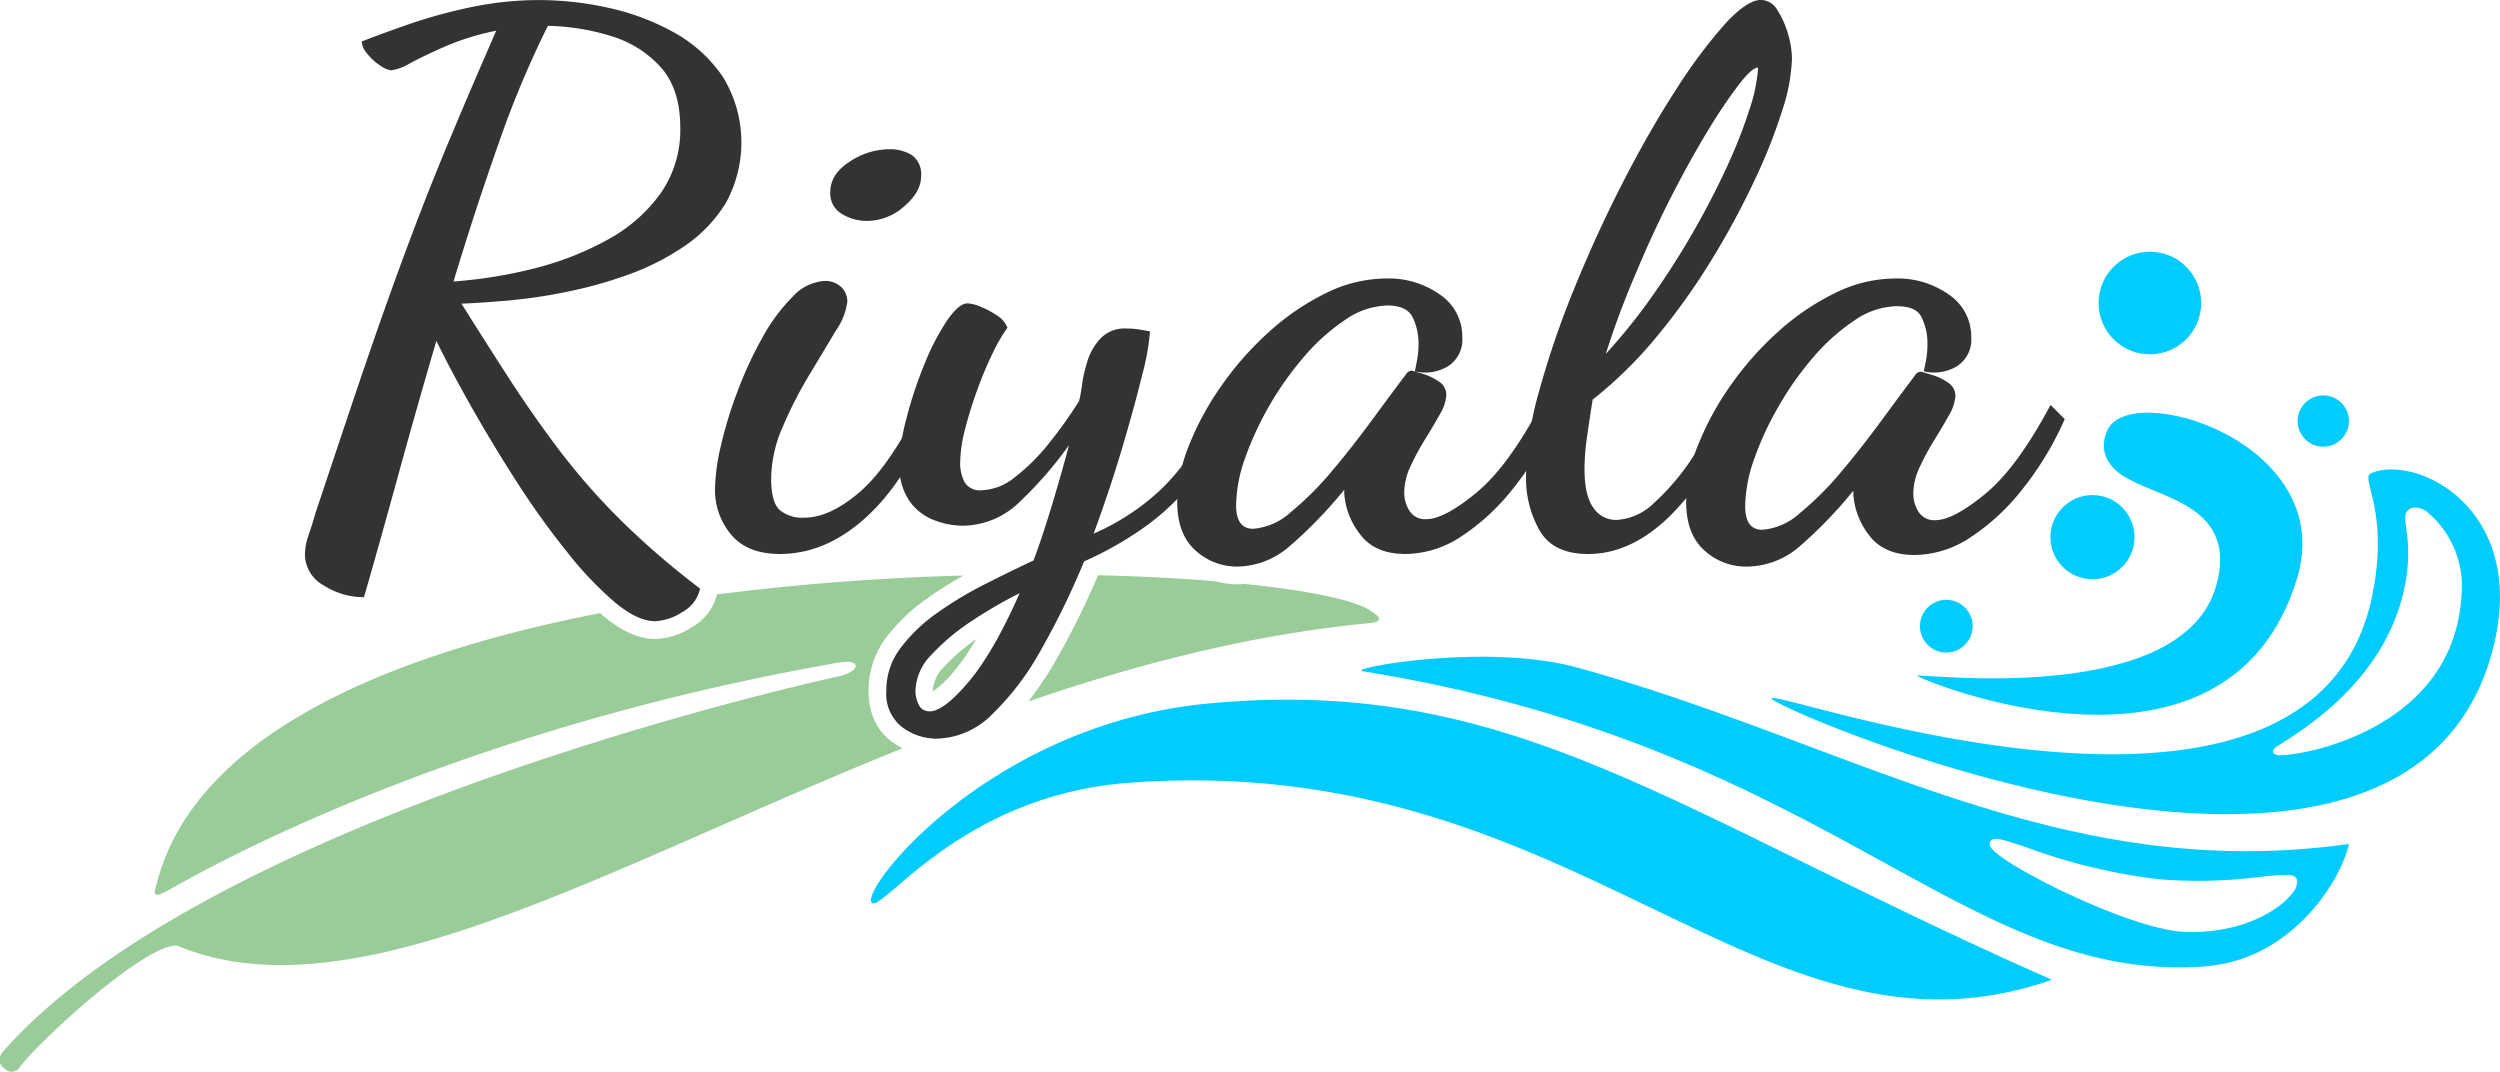 <svg xmlns="http://www.w3.org/2000/svg" viewBox="0 0 351.81 150.82"><defs><style>.a{fill:#9c9;}.b{fill:#0cf;}.c{fill:#333;}</style></defs><path class="a" d="M217.19,284.68l-.95.15h.06A3.32,3.32,0,0,0,217.19,284.68Z" transform="translate(-124.1 -199.91)"/><path class="a" d="M258.47,294.24a32.49,32.49,0,0,0,3-4.39A27.31,27.31,0,0,0,257,293.7a5.13,5.13,0,0,0-1.63,3.4v.12A15.93,15.93,0,0,0,258.47,294.24Z" transform="translate(-124.1 -199.91)"/><path class="a" d="M316.65,285.66c-2.37-1.39-8.59-2.66-17.31-3.57-.34,0-.68.05-1,.05a11.93,11.93,0,0,1-3.19-.43c-4.94-.41-10.52-.71-16.53-.85a114.17,114.17,0,0,1-5.81,11.77,49.3,49.3,0,0,1-4,6c15.16-5.22,31.1-9.37,47.69-11C319.64,287.43,317.51,286.16,316.65,285.66Z" transform="translate(-124.1 -199.91)"/><path class="a" d="M249.61,304.28c-1.5-1.08-3.28-3.2-3.28-7.18a12.34,12.34,0,0,1,2.47-7.47,25.7,25.7,0,0,1,5.65-5.42,53.09,53.09,0,0,1,5.25-3.31A346.45,346.45,0,0,0,225,283.56a7.46,7.46,0,0,1-3.65,4.68,10.06,10.06,0,0,1-5.06,1.59c-2.29,0-4.69-1.07-7.33-3.28l-.39-.36c-30.52,5.93-56.92,17.41-62.34,37.78-.53,2-.85,2.6,2.35.78,9.29-5.28,42.92-22.76,93.45-31.58,3.63-.63,3,1.35,0,1.93,0,0-88,19-117.69,53a2.09,2.09,0,0,0-.27,1.37,2.52,2.52,0,0,0,1.41,1.25,1.58,1.58,0,0,0,1.23-.38c2-3.06,17.44-17.45,22.26-17.38,24.73,10.4,59.88-10.76,102.13-27.74A11.75,11.75,0,0,1,249.61,304.28Z" transform="translate(-124.1 -199.91)"/><path class="a" d="M271.42,280.76l-1.58,3.63c-2.55,5.82-5,10.1-7.56,13.09a25.52,25.52,0,0,1-3.09,3.13,11.29,11.29,0,0,0,2.81-2,35.72,35.72,0,0,0,6.44-8.51,102.31,102.31,0,0,0,4.72-9.37Z" transform="translate(-124.1 -199.91)"/><path class="b" d="M246.73,326.9c-1.42-2.09,16.8-25.13,47.47-28,42.83-4,64.92,15.2,118.65,38.89-41.38,14.47-66.63-32.72-130.32-27.69C259,312,248,328.74,246.73,326.9Z" transform="translate(-124.1 -199.91)"/><path class="b" d="M346.08,293.86c-12.82-3.54-32.54.13-30.26.5,65.86,10.62,84.3,44,118.47,41.55,12.64-.92,19.39-12.52,20.36-17.24C414,324.43,384.55,304.47,346.08,293.86Zm100.58,31.79c-1.41,1.82-5.35,4.71-11.81,5.31a26.27,26.27,0,0,1-3,.11c-7.7-.15-26.1-9.47-27.6-11.92a.77.77,0,0,1-.09-.77c.4-.82,1.71-.37,5.22.81a81.57,81.57,0,0,0,18.44,4.44,68.92,68.92,0,0,0,14.4-.33c3.44-.36,4.86-.51,5.12.43A2.53,2.53,0,0,1,446.66,325.65Z" transform="translate(-124.1 -199.91)"/><path class="b" d="M457.78,266.5c-1.64.7,2.6,5.1.16,17.17C449.58,325,371.73,296,373.43,298.26c1.38,1.84,89.92,39.92,101.58-7.42C479.79,271.43,464.11,263.8,457.78,266.5Zm12.76,15.41c.1,14.84-11.62,20.74-18.61,22.94a33.67,33.67,0,0,1-6,1.3c-.95.09-1.66.05-1.84-.22l-.11-.16,0-.22c.07-.3.3-.45,1.43-1.17,3.52-2.24,14.21-9.05,16.94-21.27a22.93,22.93,0,0,0,.36-8.89c-.2-1.47-.35-2.52.94-2.86a2.69,2.69,0,0,1,2.18.74A13.59,13.59,0,0,1,470.54,281.91Z" transform="translate(-124.1 -199.91)"/><path class="b" d="M393.89,295c-.09-.41,37.2,4.59,42.08-12.65,3.13-11.08-7.6-12.27-12.24-15,0,0-5.07-2.15-3.12-6.8,3.07-7.35,32.56,1.57,26.73,20.79C437.54,313.6,394,295.46,393.89,295Z" transform="translate(-124.1 -199.91)"/><circle class="b" cx="302.54" cy="42.64" r="7.22"/><circle class="b" cx="326.94" cy="59.25" r="3.61"/><circle class="b" cx="273.89" cy="88.12" r="3.71"/><circle class="b" cx="294.46" cy="75.59" r="5.92"/><path class="c" d="M216.3,287.33c-1.67,0-3.57-.9-5.72-2.7a49.28,49.28,0,0,1-6.7-7.07A113.92,113.92,0,0,1,197,268q-3.39-5.25-6.4-10.55t-5.09-9.57q-2.81,9.57-5.36,18.87t-4.83,17.2a10.43,10.43,0,0,1-5.66-1.66,5,5,0,0,1-2.65-4.37,8.9,8.9,0,0,1,.51-2.7c.35-1,.66-2,.94-3q3-9,5.41-16.17t4.52-13.1q2.13-6,4.36-11.85t4.94-12.31q2.7-6.45,6.24-14.56a35.63,35.63,0,0,0-7.12,2.19c-2.05.9-3.71,1.69-5,2.39a7.26,7.26,0,0,1-2.65,1,3.38,3.38,0,0,1-1.56-.68,7.37,7.37,0,0,1-1.82-1.66,3,3,0,0,1-.78-1.72q2.91-1.14,6.81-2.49a71.88,71.88,0,0,1,8.57-2.34,46.58,46.58,0,0,1,9.67-1,45.08,45.08,0,0,1,9.67,1.09,33.49,33.49,0,0,1,9.25,3.48,19.94,19.94,0,0,1,6.86,6.24,17.67,17.67,0,0,1,.42,17.73,20,20,0,0,1-5.82,6.08,35,35,0,0,1-8,4.05,61,61,0,0,1-8.83,2.44,74.65,74.65,0,0,1-8.27,1.2c-2.53.21-4.62.35-6.29.41q3.33,5.31,6.55,10.3t6.91,9.92a93.51,93.51,0,0,0,8.58,9.88,112.64,112.64,0,0,0,11.54,10,5,5,0,0,1-2.55,3.33A7.7,7.7,0,0,1,216.3,287.33Zm-28.38-47.81a64.93,64.93,0,0,0,11.49-1.87,42.8,42.8,0,0,0,10.29-4.06,22.15,22.15,0,0,0,7.38-6.5,15.54,15.54,0,0,0,2.75-9.2q0-5.4-2.7-8.47a15.25,15.25,0,0,0-7-4.42,31.79,31.79,0,0,0-8.93-1.45,137.89,137.89,0,0,0-6.87,16.37Q191,229.33,187.92,239.52Z" transform="translate(-124.1 -199.91)"/><path class="c" d="M233.87,277.87q-4.58,0-6.86-2.7a9.76,9.76,0,0,1-2.29-6.55,28.42,28.42,0,0,1,.83-6,58,58,0,0,1,2.34-7.64,54.61,54.61,0,0,1,3.48-7.53,25.34,25.34,0,0,1,4.26-5.77,6.67,6.67,0,0,1,4.58-2.24,3.29,3.29,0,0,1,2.18.78,2.77,2.77,0,0,1,.94,2.24,9.2,9.2,0,0,1-1.62,4q-1.61,2.7-3.74,6.24a57.43,57.43,0,0,0-3.74,7.33,18.35,18.35,0,0,0-1.61,7.22c0,2.22.4,3.69,1.19,4.42a5,5,0,0,0,3.49,1.09c2.35,0,4.92-1.18,7.69-3.53s5.65-6.48,8.63-12.37l1.56,1.66q-3.65,9.15-9.26,14.24T233.87,277.87ZM246.13,231a6.7,6.7,0,0,1-3.58-1,3.31,3.31,0,0,1-1.61-3.06c0-1.67.89-3.08,2.7-4.26a10.09,10.09,0,0,1,5.61-1.77,5.8,5.8,0,0,1,3.17.83,3.3,3.3,0,0,1,1.3,3c0,1.46-.8,2.86-2.39,4.22A7.9,7.9,0,0,1,246.13,231Z" transform="translate(-124.1 -199.91)"/><path class="c" d="M255.9,303.86a8.12,8.12,0,0,1-4.83-1.61,5.92,5.92,0,0,1-2.24-5.15,9.74,9.74,0,0,1,2-6,22.69,22.69,0,0,1,5.09-4.89,51.27,51.27,0,0,1,6.71-4.05c2.39-1.22,4.69-2.34,6.91-3.38q1.14-3,2.55-7.64c.93-3.08,1.75-5.94,2.44-8.58a55.14,55.14,0,0,1-6.86,7.9,11.55,11.55,0,0,1-8.11,3.43,11.26,11.26,0,0,1-4-.78,7.49,7.49,0,0,1-3.48-2.7,8.51,8.51,0,0,1-1.4-5.14,26.85,26.85,0,0,1,1-6.55,57.41,57.41,0,0,1,2.5-7.54,33.05,33.05,0,0,1,3.17-6.13c1.11-1.63,2.08-2.45,2.91-2.45a5.66,5.66,0,0,1,1.82.47,12.08,12.08,0,0,1,2.34,1.25,3.52,3.52,0,0,1,1.45,1.71,23.6,23.6,0,0,0-2.08,3.59,53,53,0,0,0-2.18,5.2,57.39,57.39,0,0,0-1.72,5.56,19.67,19.67,0,0,0-.67,4.68,5.61,5.61,0,0,0,.62,2.7,2.48,2.48,0,0,0,2.39,1.14,7.82,7.82,0,0,0,4.73-1.87,28,28,0,0,0,4.79-4.78,61.75,61.75,0,0,0,4.21-5.92,20.1,20.1,0,0,0,.41-2.29,19.22,19.22,0,0,1,.73-3.22,8.29,8.29,0,0,1,1.82-3.23,4.67,4.67,0,0,1,3.69-1.45,11.06,11.06,0,0,1,1.56.1c.48.07,1.07.18,1.76.31a32.4,32.4,0,0,1-1.09,6.09q-1.1,4.52-2.86,10.44T278,275a32.92,32.92,0,0,0,9.1-5.87,28.78,28.78,0,0,0,7.64-11.69l1.77,1.45a25.57,25.57,0,0,1-4.73,9,34.38,34.38,0,0,1-7.12,6.55,48.82,48.82,0,0,1-8,4.47,109.79,109.79,0,0,1-6.08,12.48,38.3,38.3,0,0,1-6.91,9.09A11.34,11.34,0,0,1,255.9,303.86Zm-1-3.84q2,0,5.51-4.16t7.18-12.48a64.08,64.08,0,0,0-6.71,3.9,30.35,30.35,0,0,0-5.66,4.73,7.52,7.52,0,0,0-2.29,5.09,4.25,4.25,0,0,0,.47,2A1.57,1.57,0,0,0,254.86,300Z" transform="translate(-124.1 -199.91)"/><path class="c" d="M298.31,279.64a8.62,8.62,0,0,1-6-2.29q-2.55-2.28-2.55-6.86a22.09,22.09,0,0,1,1.66-7.9,40.53,40.53,0,0,1,4.58-8.42,44.61,44.61,0,0,1,6.65-7.53,34.62,34.62,0,0,1,8-5.46,19.27,19.27,0,0,1,8.53-2.08,12.45,12.45,0,0,1,7.59,2.29,7.11,7.11,0,0,1,3.11,6,4.43,4.43,0,0,1-2,4.05,6.25,6.25,0,0,1-4.68.73c.14-.63.26-1.25.36-1.87a11.43,11.43,0,0,0,.16-2,8.32,8.32,0,0,0-.83-3.74c-.56-1.11-1.73-1.66-3.53-1.66a10.83,10.83,0,0,0-5.93,2,28.17,28.17,0,0,0-5.77,5.15,45.31,45.31,0,0,0-8.37,14.39,20.48,20.48,0,0,0-1.24,6.55c0,2.22.79,3.33,2.39,3.33a8.82,8.82,0,0,0,5.3-2.34,42.73,42.73,0,0,0,5.87-5.87c2-2.36,3.86-4.77,5.67-7.23s3.36-4.55,4.67-6.29a1,1,0,0,1,.84-.52l1.61.47a8.24,8.24,0,0,1,2.23,1.09,2.21,2.21,0,0,1,1,1.87,5.9,5.9,0,0,1-.88,2.66c-.59,1.07-1.29,2.25-2.08,3.53a33.71,33.71,0,0,0-2.08,3.85,8.8,8.8,0,0,0-.88,3.69,4.82,4.82,0,0,0,.72,2.54,2.59,2.59,0,0,0,2.39,1.2q2.5,0,7-3.69t9.2-12.53l2,2a44.62,44.62,0,0,1-6,9.92,30.77,30.77,0,0,1-7.33,6.76,14.37,14.37,0,0,1-7.8,2.44q-4.26,0-6.34-2.7a10.52,10.52,0,0,1-2.28-5.82v-.52a63,63,0,0,1-7.64,7.9A11.43,11.43,0,0,1,298.31,279.64Z" transform="translate(-124.1 -199.91)"/><path class="c" d="M347.58,277.87q-4.87,0-6.8-3.27a14.93,14.93,0,0,1-1.93-7.75,46.64,46.64,0,0,1,1.87-12,129.15,129.15,0,0,1,4.94-14.4q3.06-7.53,6.76-14.76t7.43-13a72.83,72.83,0,0,1,6.91-9.31c2.12-2.32,3.83-3.48,5.15-3.48a2.73,2.73,0,0,1,2.29,1.4,12.45,12.45,0,0,1,1.5,3.33,12.67,12.67,0,0,1,.57,3.59,25.92,25.92,0,0,1-1.4,7.33,76.28,76.28,0,0,1-3.95,9.92,113.21,113.21,0,0,1-6,11.07,93.34,93.34,0,0,1-7.69,10.76,58.94,58.94,0,0,1-9,8.84c-.28,1.73-.54,3.45-.78,5.14a32,32,0,0,0-.37,4.63q0,3.74,1.25,5.46a3.83,3.83,0,0,0,3.22,1.71,8.22,8.22,0,0,0,5.36-2.44,32.8,32.8,0,0,0,5.3-6.24,56.4,56.4,0,0,0,4.42-7.85l2.49,1.36a51.43,51.43,0,0,1-10,14.6Q353.62,277.88,347.58,277.87Zm2.5-28.17a81.7,81.7,0,0,0,6.7-8.36q3.18-4.53,5.83-9.2t4.62-9a69.77,69.77,0,0,0,3.07-7.85,23.54,23.54,0,0,0,1.19-5.56v-.31c-.55,0-1.44.78-2.65,2.34a73.93,73.93,0,0,0-4.31,6.39q-2.49,4.07-5.15,9.25t-5.09,11Q351.85,244.09,350.08,249.7Z" transform="translate(-124.1 -199.91)"/><path class="c" d="M369.93,279.64a8.62,8.62,0,0,1-6-2.29q-2.55-2.28-2.55-6.86a21.88,21.88,0,0,1,1.66-7.9,40.53,40.53,0,0,1,4.58-8.42,44.18,44.18,0,0,1,6.65-7.53,34.62,34.62,0,0,1,8-5.46,19.27,19.27,0,0,1,8.53-2.08,12.45,12.45,0,0,1,7.59,2.29,7.11,7.11,0,0,1,3.11,6,4.41,4.41,0,0,1-2,4.05,6.25,6.25,0,0,1-4.68.73c.14-.63.26-1.25.37-1.87a12.53,12.53,0,0,0,.15-2,8.32,8.32,0,0,0-.83-3.74C394,243.5,392.84,243,391,243a10.83,10.83,0,0,0-5.93,2,28.17,28.17,0,0,0-5.77,5.15,44,44,0,0,0-4.94,7,43.24,43.24,0,0,0-3.43,7.43,20.48,20.48,0,0,0-1.24,6.55c0,2.22.79,3.33,2.39,3.33a8.82,8.82,0,0,0,5.3-2.34,42.73,42.73,0,0,0,5.87-5.87c2-2.36,3.86-4.77,5.67-7.23s3.36-4.55,4.67-6.29a1,1,0,0,1,.84-.52l1.61.47a8.24,8.24,0,0,1,2.23,1.09,2.21,2.21,0,0,1,1,1.87,5.9,5.9,0,0,1-.88,2.66c-.59,1.07-1.29,2.25-2.08,3.53a33.71,33.71,0,0,0-2.08,3.85,8.8,8.8,0,0,0-.88,3.69,4.82,4.82,0,0,0,.72,2.54,2.59,2.59,0,0,0,2.39,1.2q2.5,0,7-3.69t9.2-12.53l2,2a44.62,44.62,0,0,1-6,9.92,30.77,30.77,0,0,1-7.33,6.76,14.37,14.37,0,0,1-7.8,2.44q-4.26,0-6.34-2.7a10.52,10.52,0,0,1-2.28-5.82v-.52a63,63,0,0,1-7.64,7.9A11.43,11.43,0,0,1,369.93,279.64Z" transform="translate(-124.1 -199.91)"/></svg>